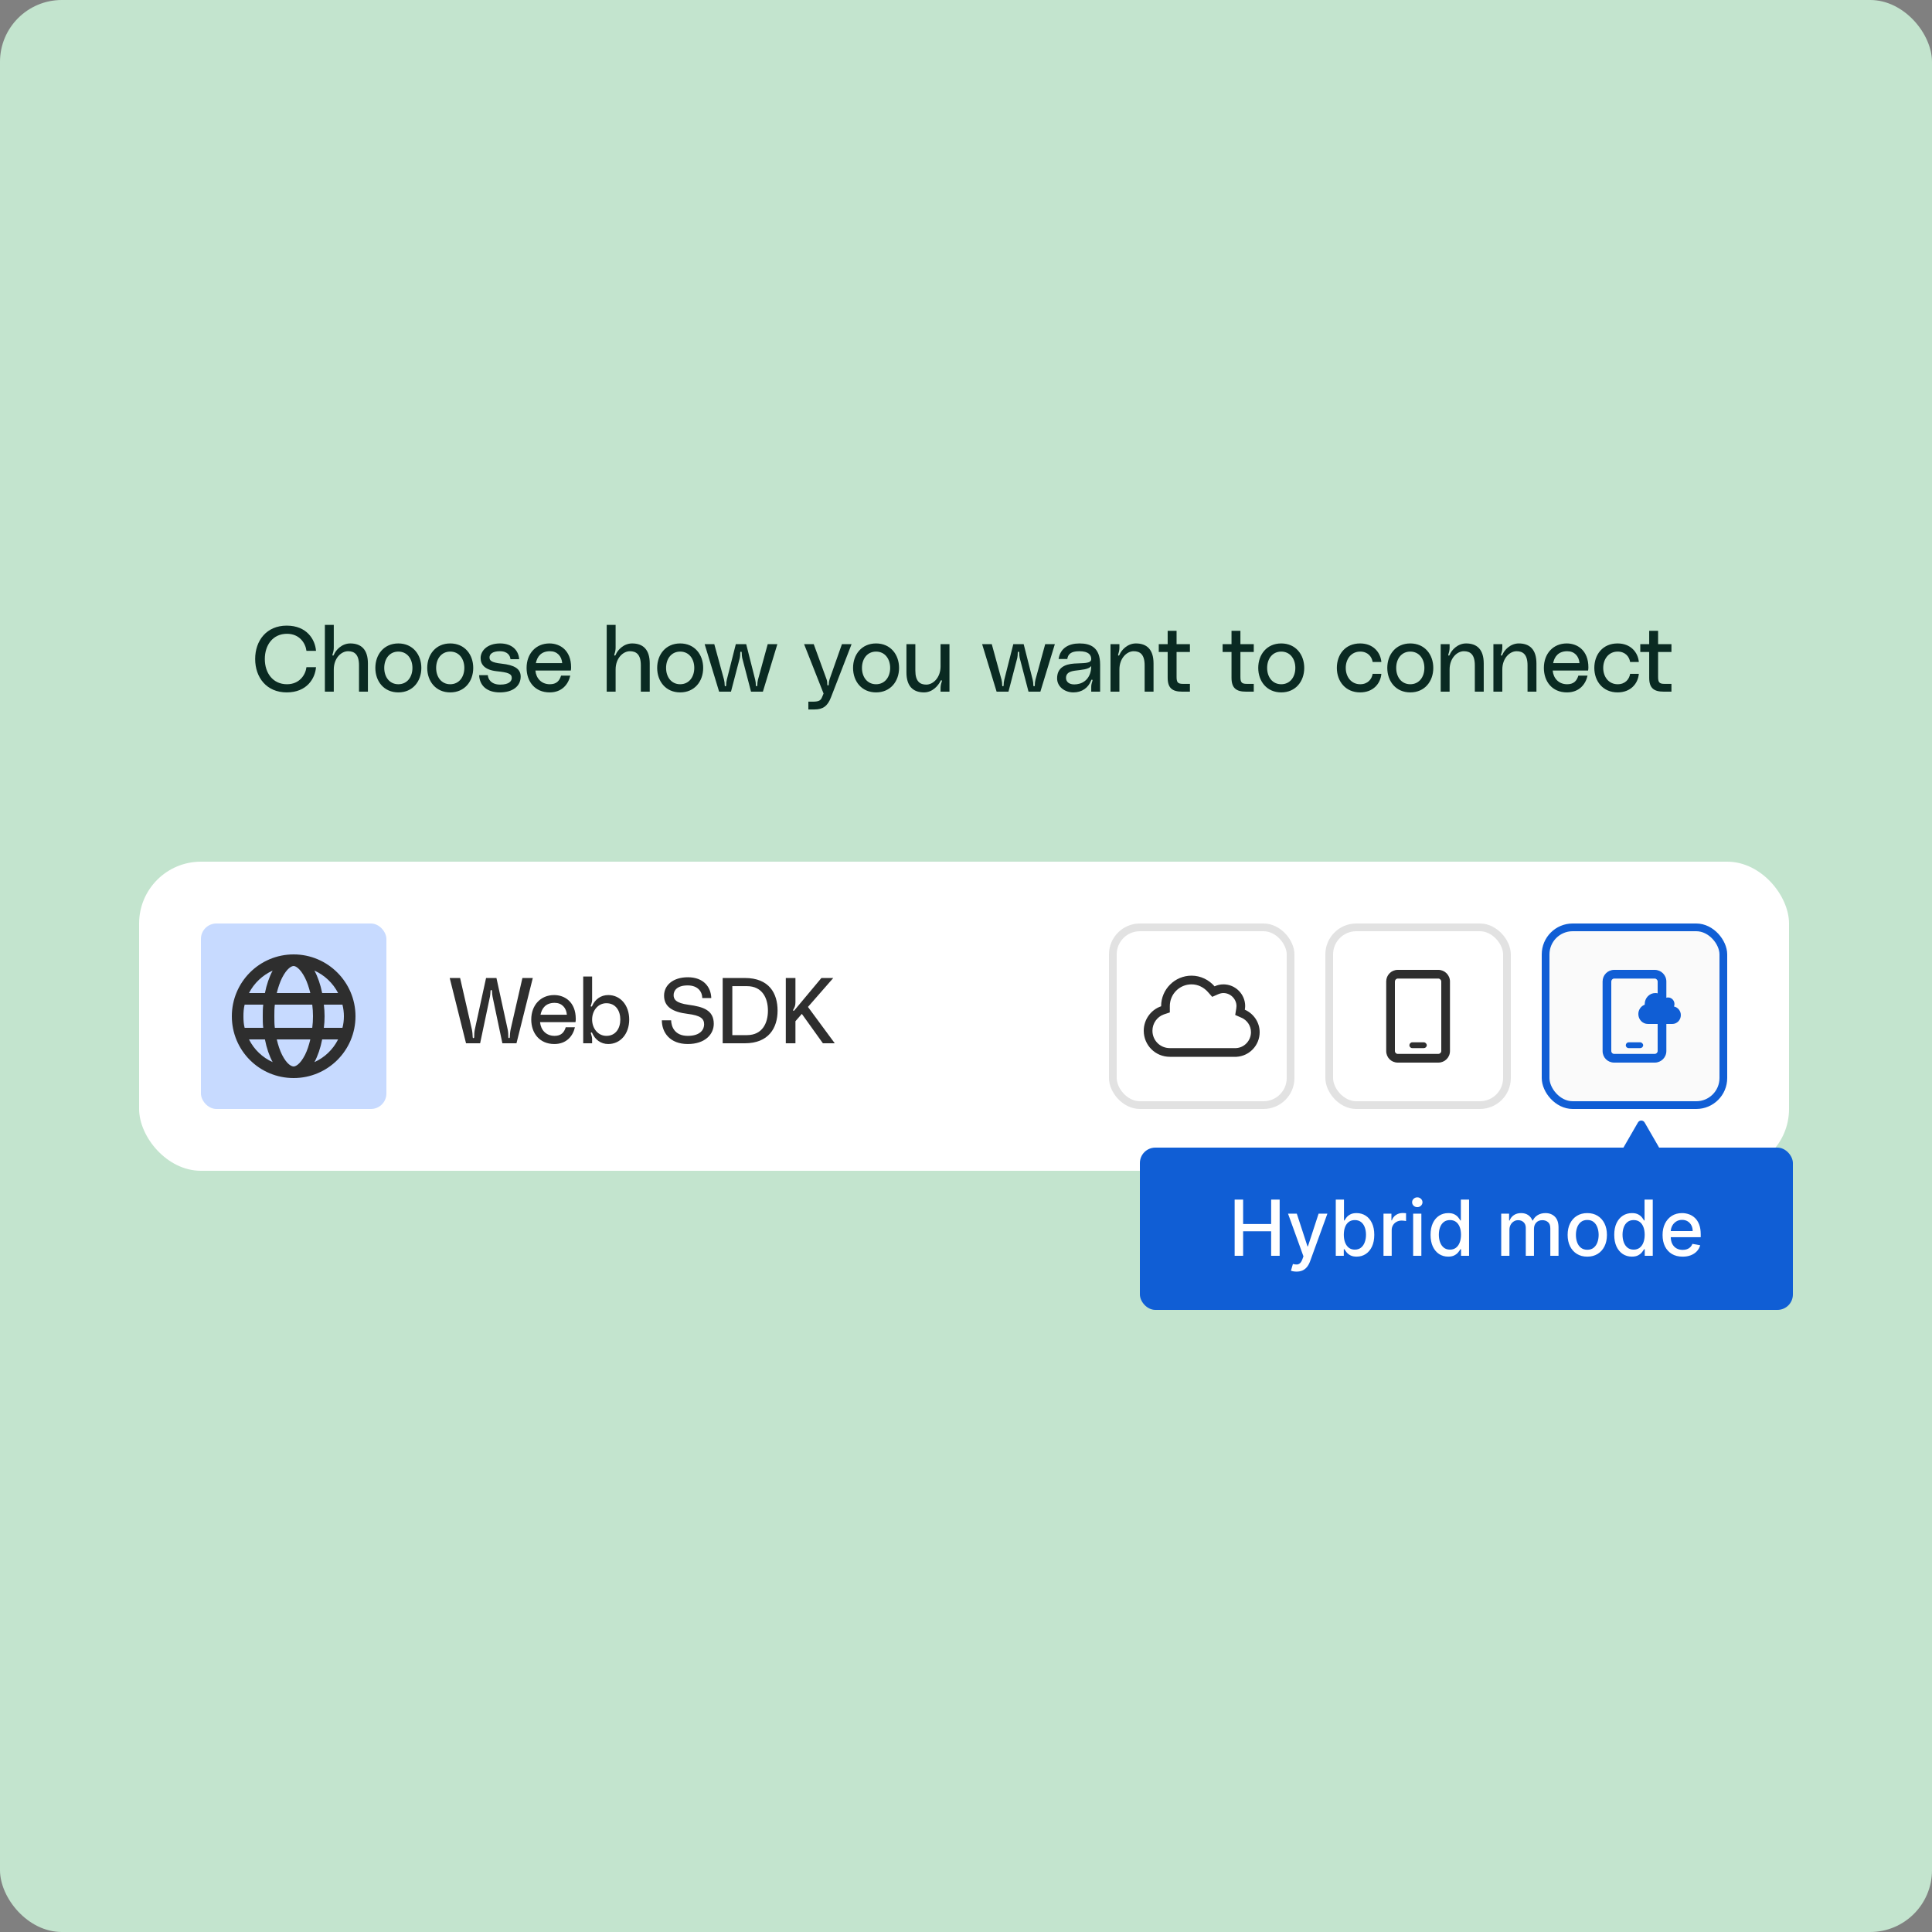 <svg width="500" height="500" viewBox="0 0 500 500" fill="none" xmlns="http://www.w3.org/2000/svg">
<rect x="0" y="0" width="500" height="500" fill="#808080" stroke="none"/>
<rect width="500" height="500" rx="16" fill="#C3E4CE"></rect>
<path d="M66.037 170.552C66.037 165.776 68.99 161.912 74.198 161.912C79.43 161.912 81.566 165.536 81.781 168.44H79.309C79.07 166.448 77.51 164.024 74.269 164.024C70.621 164.024 68.534 166.928 68.534 170.552C68.534 174.176 70.621 177.08 74.269 177.08C77.51 177.08 79.07 174.656 79.309 172.664H81.781C81.566 175.568 79.43 179.192 74.198 179.192C68.99 179.192 66.037 175.328 66.037 170.552ZM90.655 166.52C93.487 166.52 95.215 168.104 95.215 171.704V179H92.911V172.184C92.911 169.328 91.687 168.536 90.079 168.536C88.303 168.536 86.383 170.336 86.383 173.264V179H84.079V161.72H86.383V167.528C86.383 168.032 86.335 168.536 86.119 169.16C86.047 169.376 85.951 169.616 86.143 169.664C86.287 169.712 86.359 169.544 86.407 169.448C86.887 168.248 88.447 166.52 90.655 166.52ZM103.091 166.52C106.811 166.52 109.043 169.376 109.043 172.856C109.043 176.336 106.811 179.192 103.091 179.192C99.371 179.192 97.139 176.336 97.139 172.856C97.139 169.376 99.371 166.52 103.091 166.52ZM103.091 177.08C105.395 177.08 106.739 175.184 106.739 172.856C106.739 170.528 105.395 168.632 103.091 168.632C100.787 168.632 99.443 170.528 99.443 172.856C99.443 175.184 100.787 177.08 103.091 177.08ZM116.521 166.52C120.241 166.52 122.473 169.376 122.473 172.856C122.473 176.336 120.241 179.192 116.521 179.192C112.801 179.192 110.569 176.336 110.569 172.856C110.569 169.376 112.801 166.52 116.521 166.52ZM116.521 177.08C118.825 177.08 120.169 175.184 120.169 172.856C120.169 170.528 118.825 168.632 116.521 168.632C114.217 168.632 112.873 170.528 112.873 172.856C112.873 175.184 114.217 177.08 116.521 177.08ZM123.998 174.728H126.254C126.278 175.664 127.046 177.176 129.446 177.176C131.798 177.176 132.446 176.24 132.446 175.448C132.446 174.344 131.414 174.008 128.606 173.72C125.39 173.384 124.382 171.92 124.382 170.312C124.382 168.464 126.062 166.52 129.422 166.52C132.518 166.52 134.198 168.296 134.366 170.6H132.11C132.038 169.808 131.51 168.536 129.35 168.536C127.406 168.536 126.686 169.328 126.686 170.144C126.686 170.936 127.142 171.464 129.806 171.752C133.118 172.112 134.75 173.072 134.75 175.088C134.75 177.584 132.71 179.192 129.35 179.192C126.014 179.192 124.118 177.44 123.998 174.728ZM147.8 172.688C147.8 173.024 147.776 173.264 147.728 173.528H138.56C138.728 175.496 140.072 177.08 142.304 177.08C143.96 177.08 144.776 176.264 145.208 174.848H147.584C147.08 177.128 145.4 179.192 142.256 179.192C138.392 179.192 136.28 176.336 136.28 172.856C136.28 169.16 138.68 166.52 142.208 166.52C144.944 166.52 147.8 168.32 147.8 172.688ZM138.68 171.608H145.496C145.352 169.808 144.2 168.536 142.328 168.536C140.024 168.536 139.016 169.952 138.68 171.608ZM163.592 166.52C166.424 166.52 168.152 168.104 168.152 171.704V179H165.848V172.184C165.848 169.328 164.624 168.536 163.016 168.536C161.24 168.536 159.32 170.336 159.32 173.264V179H157.016V161.72H159.32V167.528C159.32 168.032 159.272 168.536 159.056 169.16C158.984 169.376 158.888 169.616 159.08 169.664C159.224 169.712 159.296 169.544 159.344 169.448C159.824 168.248 161.384 166.52 163.592 166.52ZM176.029 166.52C179.749 166.52 181.981 169.376 181.981 172.856C181.981 176.336 179.749 179.192 176.029 179.192C172.309 179.192 170.077 176.336 170.077 172.856C170.077 169.376 172.309 166.52 176.029 166.52ZM176.029 177.08C178.333 177.08 179.677 175.184 179.677 172.856C179.677 170.528 178.333 168.632 176.029 168.632C173.725 168.632 172.381 170.528 172.381 172.856C172.381 175.184 173.725 177.08 176.029 177.08ZM182.363 166.712H184.859L187.379 175.904C187.499 176.384 187.547 176.84 187.547 177.32C187.547 177.464 187.571 177.608 187.739 177.608C187.907 177.608 187.931 177.464 187.931 177.32C187.931 176.84 187.979 176.384 188.099 175.904L190.427 166.712H193.115L195.443 175.904C195.563 176.384 195.611 176.84 195.611 177.32C195.611 177.464 195.635 177.608 195.803 177.608C195.971 177.608 195.995 177.464 195.995 177.32C195.995 176.84 196.043 176.384 196.163 175.904L198.683 166.712H201.179L197.435 179H194.363L192.083 170.264C192.011 169.904 191.963 169.448 191.963 168.968C191.963 168.824 191.963 168.656 191.771 168.656C191.579 168.656 191.579 168.824 191.579 168.968C191.579 169.448 191.531 169.904 191.459 170.264L189.179 179H186.107L182.363 166.712ZM208.098 166.712H210.594L213.906 175.784C214.074 176.216 214.098 176.672 214.098 177.08C214.098 177.224 214.098 177.392 214.29 177.392C214.482 177.392 214.482 177.224 214.482 177.08C214.482 176.672 214.554 176.216 214.698 175.784L217.89 166.712H220.386L215.058 180.464C214.194 182.72 212.994 183.608 210.786 183.608H209.202V181.592H210.306C212.13 181.592 212.442 181.184 212.802 180.296L213.138 179.48L208.098 166.712ZM226.724 166.52C230.444 166.52 232.676 169.376 232.676 172.856C232.676 176.336 230.444 179.192 226.724 179.192C223.004 179.192 220.772 176.336 220.772 172.856C220.772 169.376 223.004 166.52 226.724 166.52ZM226.724 177.08C229.028 177.08 230.372 175.184 230.372 172.856C230.372 170.528 229.028 168.632 226.724 168.632C224.42 168.632 223.076 170.528 223.076 172.856C223.076 175.184 224.42 177.08 226.724 177.08ZM239.146 179.192C236.314 179.192 234.586 177.608 234.586 174.008V166.712H236.89V173.528C236.89 176.384 238.114 177.176 239.722 177.176C241.498 177.176 243.418 175.376 243.418 172.448V166.712H245.722V179H243.418V178.184C243.418 177.68 243.466 177.176 243.682 176.552C243.754 176.336 243.85 176.12 243.658 176.048C243.514 176 243.442 176.168 243.394 176.264C242.818 177.416 241.354 179.192 239.146 179.192ZM254.176 166.712H256.672L259.192 175.904C259.312 176.384 259.36 176.84 259.36 177.32C259.36 177.464 259.384 177.608 259.552 177.608C259.72 177.608 259.744 177.464 259.744 177.32C259.744 176.84 259.792 176.384 259.912 175.904L262.24 166.712H264.928L267.256 175.904C267.376 176.384 267.424 176.84 267.424 177.32C267.424 177.464 267.448 177.608 267.616 177.608C267.784 177.608 267.808 177.464 267.808 177.32C267.808 176.84 267.856 176.384 267.976 175.904L270.496 166.712H272.992L269.248 179H266.176L263.896 170.264C263.824 169.904 263.776 169.448 263.776 168.968C263.776 168.824 263.776 168.656 263.584 168.656C263.392 168.656 263.392 168.824 263.392 168.968C263.392 169.448 263.344 169.904 263.272 170.264L260.992 179H257.92L254.176 166.712ZM273.577 175.568C273.577 172.76 275.641 171.896 277.993 171.728C280.201 171.56 282.433 171.824 282.409 170.552C282.385 169.544 281.809 168.536 279.289 168.536C277.129 168.536 276.385 169.352 276.217 170.552H273.961C274.393 167.744 276.553 166.52 279.385 166.52C282.145 166.52 284.713 167.48 284.713 171.992V179H282.409V177.824C282.409 177.368 282.457 177.008 282.673 176.384C282.721 176.168 282.817 175.976 282.649 175.904C282.457 175.832 282.409 176.024 282.361 176.144C281.665 177.968 280.033 179.192 277.801 179.192C275.473 179.192 273.577 177.656 273.577 175.568ZM282.409 172.376C281.665 173.288 280.009 173.312 278.137 173.576C276.649 173.792 275.881 174.32 275.881 175.448C275.881 176.432 276.697 177.344 278.689 177.08C280.561 176.84 282.385 175.472 282.409 172.376ZM293.975 166.52C296.807 166.52 298.535 168.104 298.535 171.704V179H296.231V172.184C296.231 169.328 295.007 168.536 293.399 168.536C291.623 168.536 289.703 170.336 289.703 173.264V179H287.399V166.712H289.703V167.528C289.703 168.032 289.655 168.536 289.439 169.16C289.367 169.376 289.271 169.616 289.463 169.664C289.607 169.712 289.679 169.544 289.727 169.448C290.207 168.248 291.767 166.52 293.975 166.52ZM307.952 168.728H304.496V175.16C304.496 176.552 304.784 176.984 306.128 176.984H307.952V179H305.936C303.392 179 302.192 178.064 302.192 175.4V168.728H299.888V166.712H302.192V163.256H304.496V166.712H307.952V168.728ZM324.475 168.728H321.019V175.16C321.019 176.552 321.307 176.984 322.651 176.984H324.475V179H322.459C319.915 179 318.715 178.064 318.715 175.4V168.728H316.411V166.712H318.715V163.256H321.019V166.712H324.475V168.728ZM331.583 166.52C335.303 166.52 337.535 169.376 337.535 172.856C337.535 176.336 335.303 179.192 331.583 179.192C327.863 179.192 325.631 176.336 325.631 172.856C325.631 169.376 327.863 166.52 331.583 166.52ZM331.583 177.08C333.887 177.08 335.231 175.184 335.231 172.856C335.231 170.528 333.887 168.632 331.583 168.632C329.279 168.632 327.935 170.528 327.935 172.856C327.935 175.184 329.279 177.08 331.583 177.08ZM345.975 172.856C345.975 169.376 348.159 166.52 351.999 166.52C355.359 166.52 357.279 168.8 357.495 171.32H355.239C355.023 169.928 353.967 168.632 352.023 168.632C349.671 168.632 348.279 170.576 348.279 172.856C348.279 175.136 349.671 177.08 352.023 177.08C353.967 177.08 355.023 175.784 355.239 174.392H357.495C357.279 176.912 355.383 179.192 351.999 179.192C348.231 179.192 345.975 176.336 345.975 172.856ZM364.982 166.52C368.702 166.52 370.934 169.376 370.934 172.856C370.934 176.336 368.702 179.192 364.982 179.192C361.262 179.192 359.03 176.336 359.03 172.856C359.03 169.376 361.262 166.52 364.982 166.52ZM364.982 177.08C367.286 177.08 368.63 175.184 368.63 172.856C368.63 170.528 367.286 168.632 364.982 168.632C362.678 168.632 361.334 170.528 361.334 172.856C361.334 175.184 362.678 177.08 364.982 177.08ZM379.428 166.52C382.26 166.52 383.988 168.104 383.988 171.704V179H381.684V172.184C381.684 169.328 380.46 168.536 378.852 168.536C377.076 168.536 375.156 170.336 375.156 173.264V179H372.852V166.712H375.156V167.528C375.156 168.032 375.108 168.536 374.892 169.16C374.82 169.376 374.724 169.616 374.916 169.664C375.06 169.712 375.132 169.544 375.18 169.448C375.66 168.248 377.22 166.52 379.428 166.52ZM393.069 166.52C395.901 166.52 397.629 168.104 397.629 171.704V179H395.325V172.184C395.325 169.328 394.101 168.536 392.493 168.536C390.717 168.536 388.797 170.336 388.797 173.264V179H386.493V166.712H388.797V167.528C388.797 168.032 388.749 168.536 388.533 169.16C388.461 169.376 388.365 169.616 388.557 169.664C388.701 169.712 388.773 169.544 388.821 169.448C389.301 168.248 390.861 166.52 393.069 166.52ZM411.073 172.688C411.073 173.024 411.049 173.264 411.001 173.528H401.833C402.001 175.496 403.345 177.08 405.577 177.08C407.233 177.08 408.049 176.264 408.481 174.848H410.857C410.353 177.128 408.673 179.192 405.529 179.192C401.665 179.192 399.553 176.336 399.553 172.856C399.553 169.16 401.953 166.52 405.481 166.52C408.217 166.52 411.073 168.32 411.073 172.688ZM401.953 171.608H408.769C408.625 169.808 407.473 168.536 405.601 168.536C403.297 168.536 402.289 169.952 401.953 171.608ZM412.608 172.856C412.608 169.376 414.792 166.52 418.632 166.52C421.992 166.52 423.912 168.8 424.128 171.32H421.872C421.656 169.928 420.6 168.632 418.656 168.632C416.304 168.632 414.912 170.576 414.912 172.856C414.912 175.136 416.304 177.08 418.656 177.08C420.6 177.08 421.656 175.784 421.872 174.392H424.128C423.912 176.912 422.016 179.192 418.632 179.192C414.864 179.192 412.608 176.336 412.608 172.856ZM432.569 168.728H429.113V175.16C429.113 176.552 429.401 176.984 430.745 176.984H432.569V179H430.553C428.009 179 426.809 178.064 426.809 175.4V168.728H424.505V166.712H426.809V163.256H429.113V166.712H432.569V168.728Z" fill="#0A2A22"></path>
<rect x="36" y="223" width="427" height="80" rx="16" fill="white"></rect>
<rect x="52" y="239" width="48" height="48" rx="4" fill="#C7DAFF"></rect>
<path d="M76 247C84.812 247 92 254.188 92 263C92 271.875 84.812 279 76 279C67.125 279 60 271.875 60 263C60 254.188 67.125 247 76 247ZM76 276C76.438 276 77.625 275.562 78.938 273C79.5 271.875 79.938 270.562 80.312 269H71.625C72 270.562 72.438 271.875 73 273C74.312 275.562 75.5 276 76 276ZM71.125 266H80.812C80.938 265.062 81 264.062 81 263C81 262 80.938 261 80.812 260H71.125C71 261 71 262 71 263C71 264.062 71 265.062 71.125 266ZM80.312 257C79.938 255.5 79.5 254.188 78.938 253.062C77.625 250.5 76.438 250 76 250C75.5 250 74.312 250.5 73 253.062C72.438 254.188 72 255.5 71.625 257H80.312ZM83.812 260C83.938 261 84 262 84 263C84 264.062 83.938 265.062 83.812 266H88.625C88.875 265.062 89 264.062 89 263C89 262 88.875 261 88.625 260H83.812ZM81.375 251.188C82.25 252.812 82.938 254.812 83.375 257H87.5C86.188 254.438 84 252.375 81.375 251.188ZM70.562 251.188C67.938 252.375 65.75 254.438 64.438 257H68.562C69 254.812 69.688 252.812 70.562 251.188ZM63 263C63 264.062 63.062 265.062 63.312 266H68.125C68 265.062 68 264.062 68 263C68 262 68 261 68.125 260H63.312C63.062 261 63 262 63 263ZM87.5 269H83.375C82.938 271.25 82.25 273.25 81.375 274.875C84 273.688 86.188 271.625 87.5 269ZM68.562 269H64.438C65.75 271.625 67.938 273.688 70.562 274.875C69.688 273.25 69 271.25 68.562 269Z" fill="#2E2E2E"></path>
<path d="M116.384 253.104H119.072L122.12 266.4C122.264 267.048 122.312 267.84 122.336 268.416C122.336 268.56 122.384 268.656 122.528 268.656C122.672 268.656 122.72 268.56 122.72 268.416C122.72 267.84 122.744 267.048 122.888 266.4L125.792 253.104H128.48L131.384 266.4C131.528 267.048 131.552 267.84 131.552 268.416C131.552 268.56 131.6 268.656 131.744 268.656C131.888 268.656 131.936 268.56 131.936 268.416C131.96 267.84 132.008 267.048 132.152 266.4L135.2 253.104H137.888L133.664 270H130.016L127.472 257.928C127.4 257.616 127.352 257.064 127.328 256.464C127.328 256.32 127.28 256.224 127.136 256.224C126.992 256.224 126.944 256.32 126.944 256.464C126.92 257.064 126.872 257.616 126.8 257.928L124.256 270H120.608L116.384 253.104ZM149.007 263.688C149.007 264.024 148.983 264.264 148.935 264.528H139.767C139.935 266.496 141.279 268.08 143.511 268.08C145.167 268.08 145.983 267.264 146.415 265.848H148.791C148.287 268.128 146.607 270.192 143.463 270.192C139.599 270.192 137.487 267.336 137.487 263.856C137.487 260.16 139.887 257.52 143.415 257.52C146.151 257.52 149.007 259.32 149.007 263.688ZM139.887 262.608H146.703C146.559 260.808 145.407 259.536 143.535 259.536C141.231 259.536 140.223 260.952 139.887 262.608ZM153.238 252.72V258.672C153.238 259.128 153.166 259.488 152.998 259.992C152.926 260.184 152.782 260.424 152.998 260.496C153.19 260.568 153.262 260.328 153.286 260.256C154.006 258.672 155.446 257.52 157.414 257.52C160.606 257.52 162.838 260.208 162.838 263.856C162.838 267.504 160.606 270.192 157.414 270.192C155.494 270.192 154.03 269.064 153.286 267.408C153.262 267.336 153.19 267.144 153.046 267.192C152.806 267.264 152.926 267.48 152.998 267.672C153.166 268.2 153.238 268.536 153.238 268.968V270H150.934V252.72H153.238ZM156.934 268.08C159.334 268.08 160.534 266.136 160.534 263.856C160.534 261.576 159.334 259.632 156.934 259.632C154.75 259.632 153.238 261.576 153.238 263.856C153.238 266.136 154.75 268.08 156.934 268.08ZM178.22 260.04C181.94 260.544 184.724 261.408 184.724 264.96C184.724 267.696 182.444 270.192 178.004 270.192C173.324 270.192 171.284 267.168 171.284 264.048H173.684C173.732 265.728 174.62 268.08 178.004 268.08C181.316 268.08 182.228 266.376 182.228 265.104C182.228 263.616 181.292 262.8 177.98 262.392C174.044 261.912 171.86 260.544 171.86 257.664C171.86 255.024 174.116 252.912 178.028 252.912C182.18 252.912 184.004 255.552 184.076 258.288H181.748C181.748 256.8 180.74 255.024 177.98 255.024C175.148 255.024 174.332 256.416 174.332 257.52C174.332 258.552 174.788 259.584 178.22 260.04ZM192.764 253.104C199.076 253.104 201.236 257.088 201.236 261.552C201.236 266.016 198.932 270 192.764 270H187.028V253.104H192.764ZM193.316 267.888C197.3 267.888 198.74 264.768 198.74 261.552C198.74 258.336 197.3 255.216 193.316 255.216H189.524V267.888H193.316ZM216.036 270H212.964L207.516 262.392L205.86 264.288V270H203.364V253.104H205.86V259.392C205.86 260.256 205.644 260.712 205.332 261.24C205.26 261.36 205.188 261.456 205.308 261.552C205.428 261.648 205.524 261.552 205.62 261.432L212.58 253.104H215.652L209.1 260.592L216.036 270Z" fill="#2E2E2E"></path>
<rect x="288" y="240" width="46" height="46" rx="7" fill="white"></rect>
<path d="M320 273.5H302.75C299 273.5 296 270.5 296 266.75C296 263.844 297.875 261.312 300.5 260.422V260.375C300.5 256.062 304.016 252.5 308.375 252.5C310.719 252.5 312.875 253.578 314.328 255.266C315.031 254.938 315.781 254.75 316.625 254.75C319.719 254.75 322.25 257.281 322.25 260.375C322.25 260.703 322.203 260.984 322.156 261.312C324.406 262.297 326 264.547 326 267.125C326 270.547 323.328 273.312 320 273.5ZM313.719 257.984L312.594 256.719C311.562 255.547 310.062 254.75 308.375 254.75C305.234 254.75 302.75 257.281 302.75 260.375V262.016L301.203 262.531C299.469 263.141 298.25 264.828 298.25 266.75C298.25 269.234 300.219 271.25 302.75 271.25H319.719H319.859C322.016 271.156 323.75 269.328 323.75 267.125C323.75 265.438 322.719 263.984 321.266 263.375L319.672 262.672L319.953 260.938C319.953 260.75 320 260.562 320 260.375C320 258.547 318.453 257 316.625 257C316.109 257 315.641 257.141 315.219 257.328L313.719 257.984Z" fill="#2E2E2E"></path>
<rect x="288" y="240" width="46" height="46" rx="7" stroke="#E2E2E2" stroke-width="2"></rect>
<rect x="343" y="239" width="48" height="48" rx="8" fill="white"></rect>
<path d="M372.25 251C373.891 251 375.25 252.359 375.25 254V272C375.25 273.688 373.891 275 372.25 275H361.75C360.062 275 358.75 273.688 358.75 272V254C358.75 252.359 360.062 251 361.75 251H372.25ZM373 272V254C373 253.625 372.625 253.25 372.25 253.25H361.75C361.328 253.25 361 253.625 361 254V272C361 272.422 361.328 272.75 361.75 272.75H372.25C372.625 272.75 373 272.422 373 272ZM368.5 269.75C368.875 269.75 369.25 270.125 369.25 270.5C369.25 270.922 368.875 271.25 368.5 271.25H365.5C365.078 271.25 364.75 270.922 364.75 270.5C364.75 270.125 365.078 269.75 365.5 269.75H368.5Z" fill="#2E2E2E"></path>
<rect x="344" y="240" width="46" height="46" rx="7" stroke="#2E2E2E" stroke-opacity="0.14" stroke-width="2"></rect>
<rect x="400" y="240" width="46" height="46" rx="7" fill="#FAFAFA"></rect>
<path d="M428.25 251C429.891 251 431.25 252.359 431.25 254V272C431.25 273.688 429.891 275 428.25 275H417.75C416.062 275 414.75 273.688 414.75 272V254C414.75 252.359 416.062 251 417.75 251H428.25ZM429 272V254C429 253.625 428.625 253.25 428.25 253.25H417.75C417.328 253.25 417 253.625 417 254V272C417 272.422 417.328 272.75 417.75 272.75H428.25C428.625 272.75 429 272.422 429 272ZM424.5 269.75C424.875 269.75 425.25 270.125 425.25 270.5C425.25 270.922 424.875 271.25 424.5 271.25H421.5C421.078 271.25 420.75 270.922 420.75 270.5C420.75 270.125 421.078 269.75 421.5 269.75H424.5Z" fill="#105ED5"></path>
<rect x="400" y="240" width="46" height="46" rx="7" stroke="#105ED5" stroke-width="2"></rect>
<path d="M424 262.429C424 261.321 424.688 260.357 425.65 260.018C425.65 259.964 425.65 259.911 425.65 259.857C425.65 258.286 426.87 257 428.4 257C429.414 257 430.308 257.589 430.772 258.446C431.03 258.25 431.356 258.143 431.7 258.143C432.611 258.143 433.35 258.911 433.35 259.857C433.35 260.089 433.298 260.286 433.23 260.482C434.244 260.696 435 261.625 435 262.714C435 263.982 434.003 265 432.8 265H426.475C425.1 265 424 263.857 424 262.429Z" fill="#105ED5"></path>
<rect x="295" y="297" width="169" height="42" rx="4" fill="#105ED5"></rect>
<path d="M319.526 325V310.455H321.72V316.776H328.972V310.455H331.173V325H328.972V318.658H321.72V325H319.526ZM335.541 329.091C335.224 329.091 334.935 329.065 334.675 329.013C334.414 328.965 334.22 328.913 334.093 328.857L334.604 327.116C334.992 327.221 335.338 327.266 335.641 327.251C335.944 327.237 336.211 327.124 336.443 326.911C336.68 326.697 336.888 326.349 337.068 325.866L337.331 325.142L333.34 314.091H335.612L338.375 322.557H338.489L341.252 314.091H343.531L339.036 326.456C338.827 327.024 338.562 327.505 338.24 327.898C337.918 328.295 337.535 328.594 337.09 328.793C336.645 328.991 336.128 329.091 335.541 329.091ZM345.698 325V310.455H347.821V315.859H347.949C348.072 315.632 348.25 315.369 348.482 315.071C348.714 314.773 349.036 314.512 349.448 314.29C349.86 314.062 350.404 313.949 351.081 313.949C351.962 313.949 352.748 314.171 353.439 314.616C354.13 315.062 354.673 315.703 355.066 316.541C355.463 317.379 355.662 318.388 355.662 319.567C355.662 320.746 355.466 321.757 355.073 322.599C354.68 323.437 354.14 324.084 353.453 324.538C352.767 324.988 351.983 325.213 351.102 325.213C350.44 325.213 349.897 325.102 349.476 324.879C349.059 324.657 348.733 324.396 348.496 324.098C348.259 323.8 348.077 323.535 347.949 323.303H347.771V325H345.698ZM347.779 319.545C347.779 320.312 347.89 320.985 348.112 321.562C348.335 322.14 348.657 322.592 349.078 322.919C349.5 323.241 350.016 323.402 350.627 323.402C351.261 323.402 351.791 323.234 352.218 322.898C352.644 322.557 352.966 322.095 353.183 321.513C353.406 320.93 353.517 320.275 353.517 319.545C353.517 318.826 353.408 318.179 353.191 317.607C352.977 317.034 352.655 316.581 352.225 316.25C351.798 315.919 351.266 315.753 350.627 315.753C350.011 315.753 349.49 315.911 349.064 316.229C348.643 316.546 348.323 316.989 348.105 317.557C347.887 318.125 347.779 318.788 347.779 319.545ZM358.047 325V314.091H360.099V315.824H360.213C360.412 315.237 360.762 314.775 361.264 314.439C361.771 314.098 362.344 313.928 362.983 313.928C363.115 313.928 363.272 313.932 363.452 313.942C363.636 313.951 363.781 313.963 363.885 313.977V316.009C363.8 315.985 363.648 315.959 363.43 315.93C363.212 315.897 362.995 315.881 362.777 315.881C362.275 315.881 361.827 315.987 361.434 316.2C361.046 316.409 360.738 316.7 360.511 317.074C360.284 317.443 360.17 317.865 360.17 318.338V325H358.047ZM365.722 325V314.091H367.846V325H365.722ZM366.795 312.408C366.426 312.408 366.108 312.285 365.843 312.038C365.583 311.787 365.453 311.489 365.453 311.143C365.453 310.793 365.583 310.495 365.843 310.249C366.108 309.998 366.426 309.872 366.795 309.872C367.164 309.872 367.479 309.998 367.74 310.249C368.005 310.495 368.137 310.793 368.137 311.143C368.137 311.489 368.005 311.787 367.74 312.038C367.479 312.285 367.164 312.408 366.795 312.408ZM374.787 325.213C373.906 325.213 373.12 324.988 372.429 324.538C371.742 324.084 371.202 323.437 370.809 322.599C370.421 321.757 370.227 320.746 370.227 319.567C370.227 318.388 370.424 317.379 370.817 316.541C371.214 315.703 371.759 315.062 372.45 314.616C373.141 314.171 373.925 313.949 374.801 313.949C375.478 313.949 376.023 314.062 376.434 314.29C376.851 314.512 377.173 314.773 377.4 315.071C377.632 315.369 377.812 315.632 377.94 315.859H378.068V310.455H380.192V325H378.118V323.303H377.94C377.812 323.535 377.628 323.8 377.386 324.098C377.149 324.396 376.823 324.657 376.406 324.879C375.989 325.102 375.45 325.213 374.787 325.213ZM375.256 323.402C375.866 323.402 376.382 323.241 376.804 322.919C377.23 322.592 377.552 322.14 377.77 321.562C377.992 320.985 378.104 320.312 378.104 319.545C378.104 318.788 377.995 318.125 377.777 317.557C377.559 316.989 377.239 316.546 376.818 316.229C376.397 315.911 375.876 315.753 375.256 315.753C374.616 315.753 374.084 315.919 373.657 316.25C373.231 316.581 372.909 317.034 372.692 317.607C372.479 318.179 372.372 318.826 372.372 319.545C372.372 320.275 372.481 320.93 372.699 321.513C372.916 322.095 373.238 322.557 373.665 322.898C374.095 323.234 374.626 323.402 375.256 323.402ZM388.515 325V314.091H390.554V315.866H390.689C390.916 315.265 391.288 314.796 391.804 314.46C392.32 314.119 392.938 313.949 393.657 313.949C394.387 313.949 394.997 314.119 395.49 314.46C395.987 314.801 396.354 315.27 396.591 315.866H396.704C396.965 315.284 397.379 314.82 397.947 314.474C398.515 314.124 399.193 313.949 399.979 313.949C400.968 313.949 401.775 314.259 402.4 314.879C403.03 315.5 403.345 316.435 403.345 317.685V325H401.221V317.884C401.221 317.145 401.02 316.61 400.618 316.278C400.215 315.947 399.735 315.781 399.176 315.781C398.485 315.781 397.947 315.994 397.564 316.42C397.18 316.842 396.988 317.384 396.988 318.047V325H394.872V317.749C394.872 317.157 394.687 316.681 394.318 316.321C393.949 315.961 393.468 315.781 392.876 315.781C392.474 315.781 392.102 315.888 391.761 316.101C391.425 316.309 391.153 316.6 390.944 316.974C390.741 317.348 390.639 317.782 390.639 318.274V325H388.515ZM410.786 325.22C409.764 325.22 408.871 324.986 408.109 324.517C407.347 324.048 406.755 323.393 406.333 322.55C405.912 321.707 405.701 320.722 405.701 319.595C405.701 318.464 405.912 317.474 406.333 316.626C406.755 315.779 407.347 315.121 408.109 314.652C408.871 314.183 409.764 313.949 410.786 313.949C411.809 313.949 412.702 314.183 413.464 314.652C414.226 315.121 414.818 315.779 415.24 316.626C415.661 317.474 415.872 318.464 415.872 319.595C415.872 320.722 415.661 321.707 415.24 322.55C414.818 323.393 414.226 324.048 413.464 324.517C412.702 324.986 411.809 325.22 410.786 325.22ZM410.794 323.438C411.456 323.438 412.006 323.262 412.441 322.912C412.877 322.562 413.199 322.095 413.407 321.513C413.62 320.93 413.727 320.289 413.727 319.588C413.727 318.892 413.62 318.253 413.407 317.67C413.199 317.083 412.877 316.612 412.441 316.257C412.006 315.902 411.456 315.724 410.794 315.724C410.126 315.724 409.572 315.902 409.132 316.257C408.696 316.612 408.372 317.083 408.159 317.67C407.95 318.253 407.846 318.892 407.846 319.588C407.846 320.289 407.95 320.93 408.159 321.513C408.372 322.095 408.696 322.562 409.132 322.912C409.572 323.262 410.126 323.438 410.794 323.438ZM422.326 325.213C421.445 325.213 420.659 324.988 419.968 324.538C419.281 324.084 418.742 323.437 418.349 322.599C417.96 321.757 417.766 320.746 417.766 319.567C417.766 318.388 417.963 317.379 418.356 316.541C418.753 315.703 419.298 315.062 419.989 314.616C420.68 314.171 421.464 313.949 422.34 313.949C423.017 313.949 423.562 314.062 423.974 314.29C424.39 314.512 424.712 314.773 424.939 315.071C425.171 315.369 425.351 315.632 425.479 315.859H425.607V310.455H427.731V325H425.657V323.303H425.479C425.351 323.535 425.167 323.8 424.925 324.098C424.689 324.396 424.362 324.657 423.945 324.879C423.528 325.102 422.989 325.213 422.326 325.213ZM422.795 323.402C423.405 323.402 423.921 323.241 424.343 322.919C424.769 322.592 425.091 322.14 425.309 321.562C425.531 320.985 425.643 320.312 425.643 319.545C425.643 318.788 425.534 318.125 425.316 317.557C425.098 316.989 424.778 316.546 424.357 316.229C423.936 315.911 423.415 315.753 422.795 315.753C422.155 315.753 421.623 315.919 421.197 316.25C420.77 316.581 420.448 317.034 420.231 317.607C420.018 318.179 419.911 318.826 419.911 319.545C419.911 320.275 420.02 320.93 420.238 321.513C420.456 322.095 420.778 322.557 421.204 322.898C421.635 323.234 422.165 323.402 422.795 323.402ZM435.463 325.22C434.388 325.22 433.463 324.991 432.686 324.531C431.914 324.067 431.318 323.416 430.896 322.578C430.48 321.735 430.271 320.748 430.271 319.616C430.271 318.499 430.48 317.514 430.896 316.662C431.318 315.81 431.905 315.144 432.658 314.666C433.415 314.188 434.301 313.949 435.314 313.949C435.93 313.949 436.526 314.051 437.104 314.254C437.682 314.458 438.2 314.777 438.659 315.213C439.119 315.649 439.481 316.214 439.746 316.911C440.011 317.602 440.144 318.442 440.144 319.432V320.185H431.472V318.594H438.063C438.063 318.035 437.949 317.54 437.722 317.109C437.494 316.674 437.175 316.33 436.763 316.08C436.356 315.829 435.878 315.703 435.328 315.703C434.732 315.703 434.211 315.85 433.766 316.143C433.325 316.432 432.985 316.811 432.743 317.28C432.506 317.744 432.388 318.248 432.388 318.793V320.036C432.388 320.765 432.516 321.385 432.771 321.896C433.032 322.408 433.394 322.798 433.858 323.068C434.322 323.333 434.864 323.466 435.485 323.466C435.887 323.466 436.254 323.409 436.585 323.295C436.917 323.177 437.203 323.002 437.445 322.77C437.686 322.538 437.871 322.251 437.999 321.911L440.009 322.273C439.848 322.865 439.559 323.383 439.142 323.828C438.73 324.268 438.212 324.612 437.587 324.858C436.967 325.099 436.259 325.22 435.463 325.22Z" fill="white"></path>
<path d="M423.897 290.5C424.282 289.833 425.244 289.833 425.629 290.5L429.526 297.25H420L423.897 290.5Z" fill="#105ED5"></path>
</svg>

